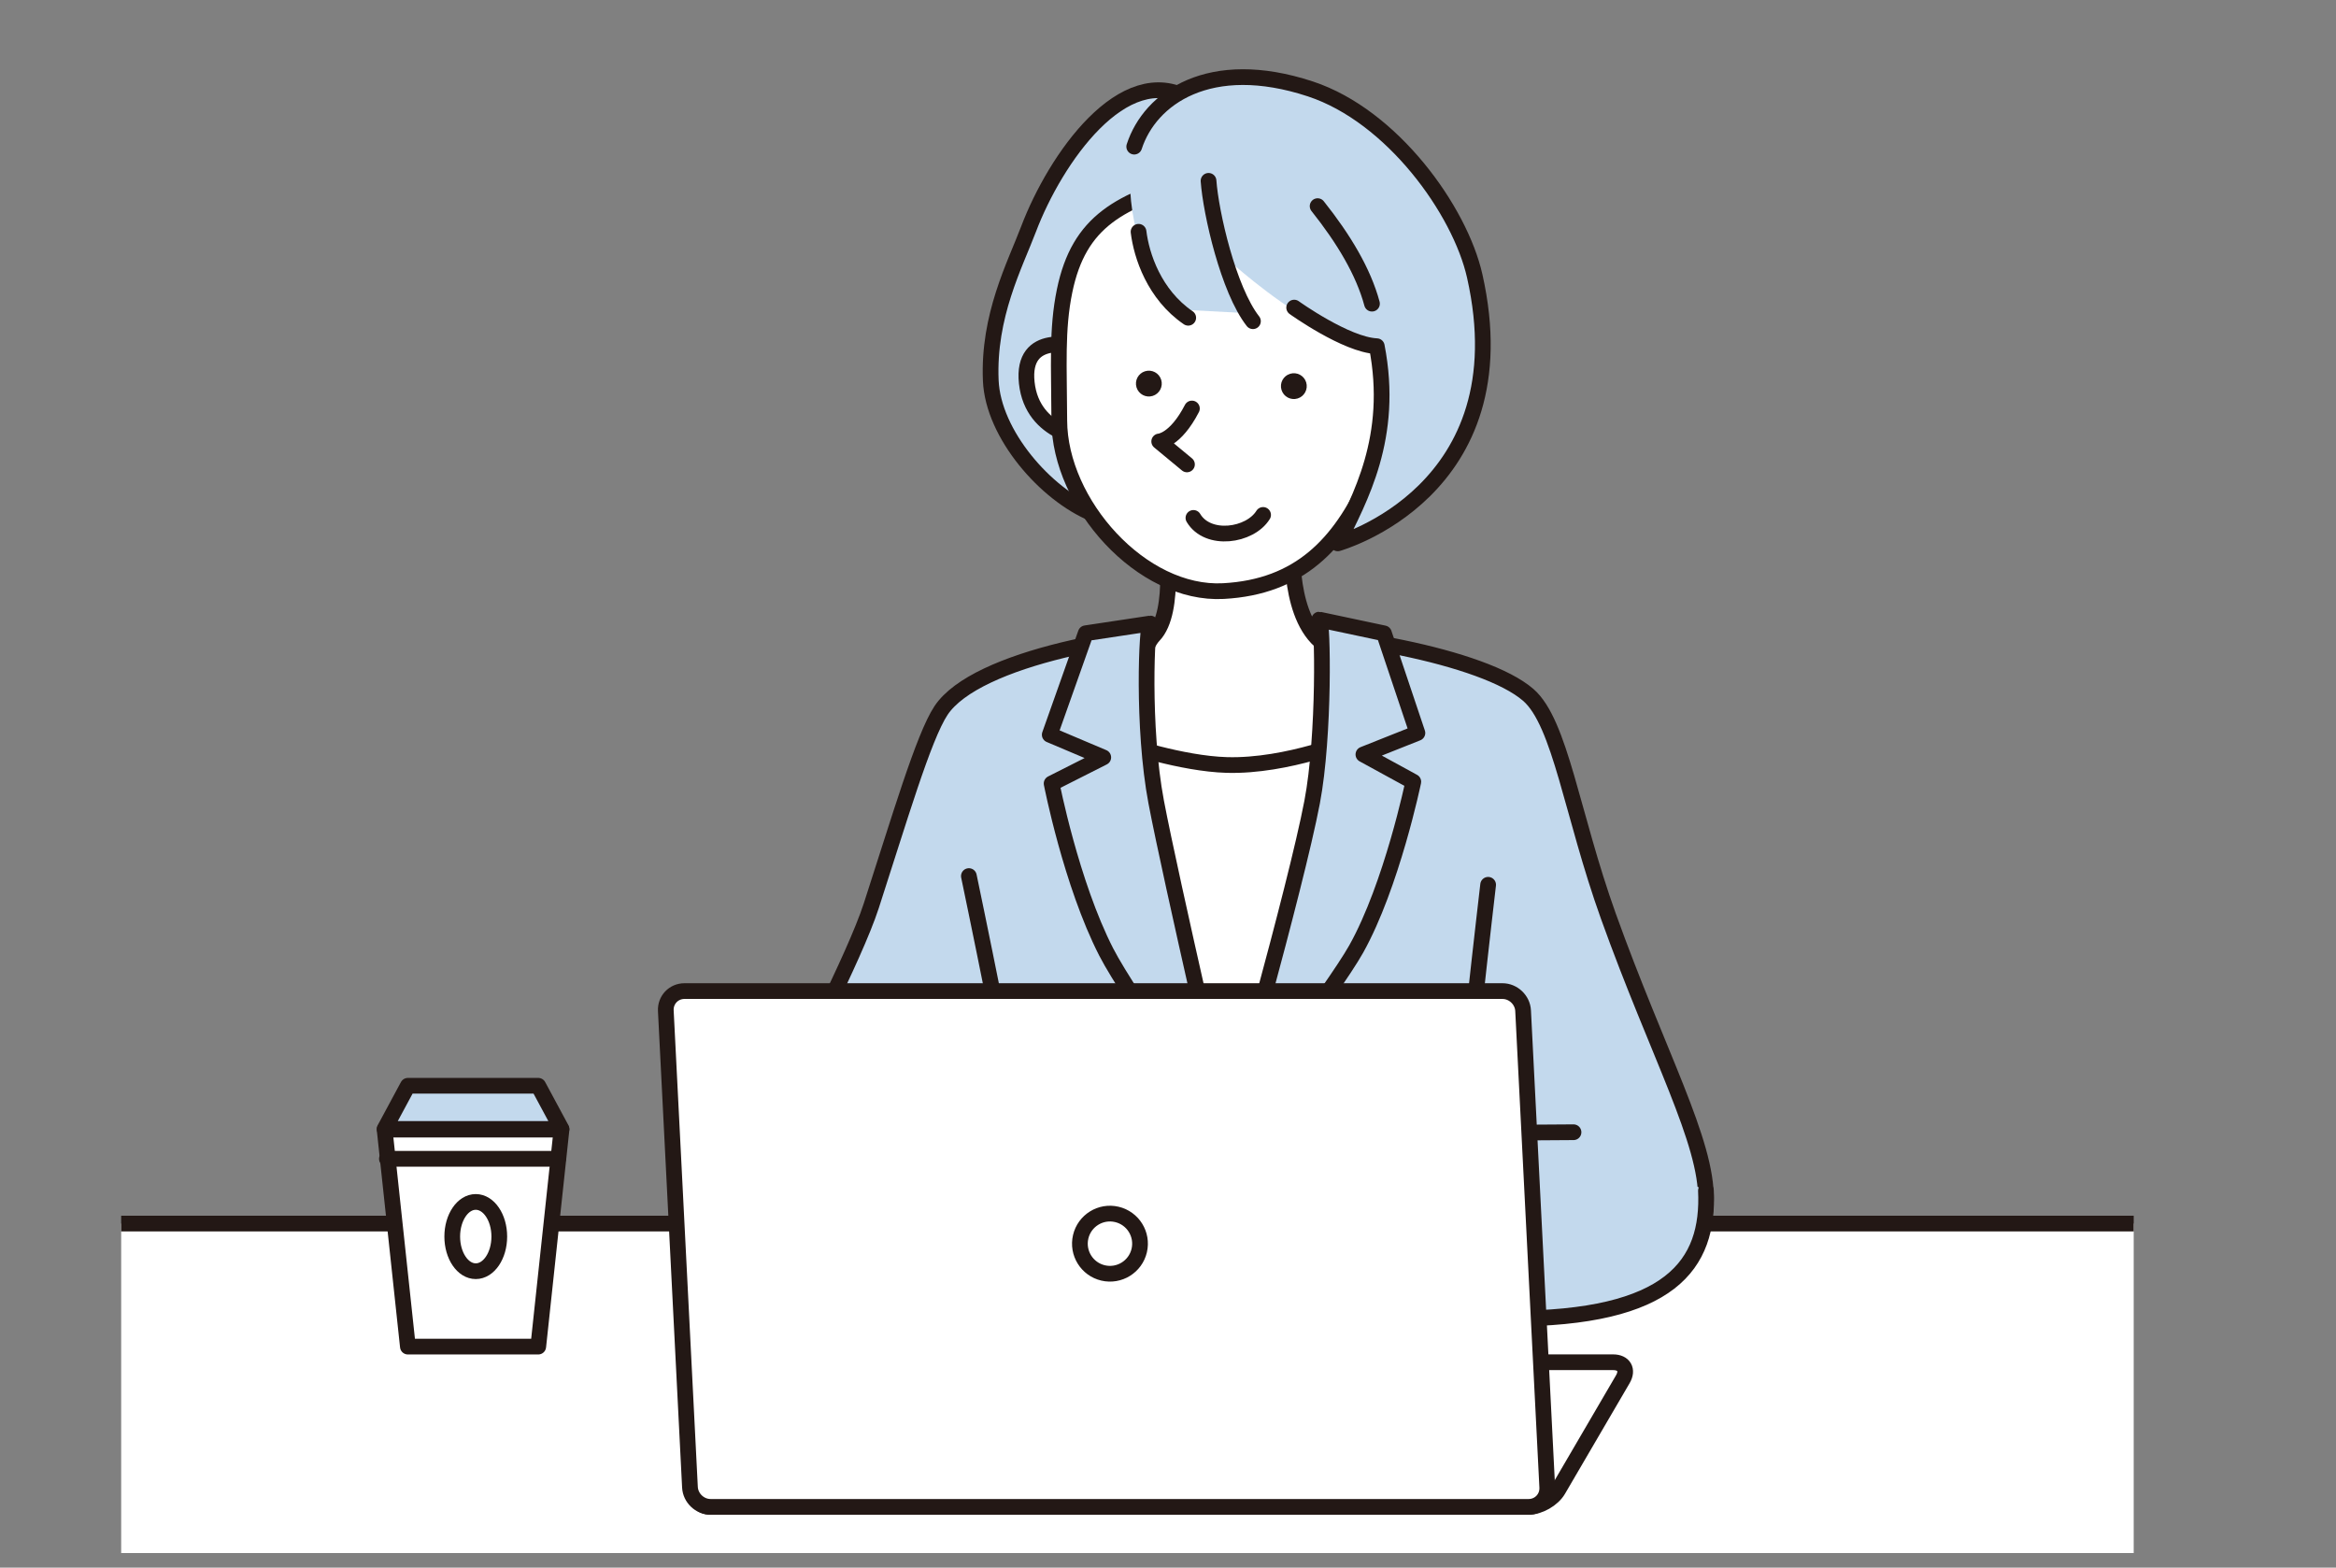 <?xml version="1.0" encoding="utf-8"?>
<!-- Generator: Adobe Illustrator 25.4.1, SVG Export Plug-In . SVG Version: 6.00 Build 0)  -->
<svg version="1.1" id="レイヤー_1" xmlns="http://www.w3.org/2000/svg" xmlns:xlink="http://www.w3.org/1999/xlink" x="0px"
	 y="0px" width="380px" height="255px" viewBox="0 0 380 255" style="enable-background:new 0 0 380 255;" xml:space="preserve">
<rect x="0" y="0" width="380" height="255" fill="#808080" stroke="none"/>
<style type="text/css">
	.st0{clip-path:url(#SVGID_00000128448344582661720600000003329353599416968080_);}
	.st1{fill:#C3D9ED;stroke:#231815;stroke-width:2.557;stroke-linecap:round;stroke-linejoin:round;stroke-miterlimit:10;}
	.st2{fill:#FFFFFF;}
	.st3{fill:#FFFFFF;stroke:#231815;stroke-width:2.557;stroke-linecap:round;stroke-linejoin:round;stroke-miterlimit:10;}
	.st4{fill:none;stroke:#231815;stroke-width:1.705;stroke-linecap:round;stroke-linejoin:round;stroke-miterlimit:10;}
	.st5{fill:none;stroke:#231815;stroke-width:2.557;stroke-linecap:round;stroke-linejoin:round;stroke-miterlimit:10;}
	.st6{fill:#231815;}
	.st7{fill:#C3D9ED;}
</style>
<g>
	<g>
		<defs>
			<rect id="SVGID_1_" x="19.712" y="2.625" width="327.381" height="250"/>
		</defs>
		<clipPath id="SVGID_00000067942058408611037480000001543845272658100631_">
			<use xlink:href="#SVGID_1_"  style="overflow:visible;"/>
		</clipPath>
		<g style="clip-path:url(#SVGID_00000067942058408611037480000001543845272658100631_);">
			<path class="st1" d="M248.595,113.027c-7.22-6.244-31.357-10.64-48.44-10.64c-15.649,0-41.362,4.576-47.081,13.191
				c-2.85,4.294-6.799,17.78-11.338,31.746c-2.764,8.503-12.472,26.927-15.023,32.455c-4.903,10.623-5.283,20.417-2.551,22.251
				c10.771,7.228,41.879,0.719,41.879,0.719h72.704c0,0,38.194,16.855,38.761-7.522c0.22-9.478-7.796-23.701-15.873-46.202
				C255.681,132.443,253.839,117.562,248.595,113.027z"/>
			<polygon class="st2" points="205.795,177.653 195.874,177.653 174.899,116.996 225.069,116.996 			"/>
			<path class="st3" d="M220.251,120.184c0,0-10.771,4.535-20.687,4.252c-7.371-0.211-16.728-3.401-16.728-3.401
				s1.782-14.495,4.819-17.645c3.827-3.968,1.842-16.015,1.842-16.015l20.833-0.425c0,0-1.134,12.33,4.393,17.29
				C218.234,107.391,220.251,120.184,220.251,120.184z"/>
			<path class="st4" d="M219.967,125.003"/>
			<path class="st4" d="M185.103,126.704"/>
			<rect x="7.903" y="199.032" class="st3" width="363.47" height="86.106"/>
			<path class="st1" d="M213.448,130.459c2.057-10.802,1.741-29.703,1.155-29.673l10.527,2.234l5.441,16.21l-8.784,3.494
				l8.116,4.437c0,0-3.491,16.837-9.282,27.2c-3.677,6.58-21.062,29.527-21.062,29.527S210.775,144.5,213.448,130.459z"/>
			<path class="st1" d="M188.079,130.459c-2.307-12.158-1.537-29.079-0.951-29.036l-10.513,1.583l-5.852,16.51l8.706,3.684
				l-8.401,4.247c0,0,3.168,16.27,8.88,27.409c3.817,7.444,20.32,30.451,20.32,30.451S190.473,143.072,188.079,130.459z"/>
			<path class="st5" d="M242.076,143.923c0,0-4.504,38.422-4.677,46.202"/>
			<path class="st5" d="M157.609,142.506c0,0,8.007,38.194,9.07,47.336"/>
			<path class="st1" d="M255.965,184.172c0,0-37.415,0.283-40.533,0c-7.352-0.668-3.275,31.037-3.401,30.612
				c0,0,23.047-0.283,33.447-0.283c26.361,0,32.596-8.787,32.029-20.833"/>
			<g>
				<g>
					<path class="st1" d="M197.891,19.847c0,0-1.01-1.732-4.558-3.801c-10.559-6.157-21.661,9.743-26.017,21.22
						c-2.225,5.862-6.597,14.119-6.146,24.629c0.376,8.757,8.952,18.512,16.612,21.665c7.661,3.153,5.292,1.644,5.292,1.644
						s-6.019-17.989-5.949-24.028c0.07-6.039,1.547-9.965,8.192-18.282C191.963,34.576,197.03,25.318,197.891,19.847z"/>
					<path class="st3" d="M175.147,56.404c0,0-9.045-2.655-8.121,5.872c0.924,8.527,9.927,9.144,9.927,9.144"/>
					<path class="st3" d="M173.179,47.315c-1.297,6.285-0.893,12.215-0.862,21.086c0.047,13.494,13.392,28.466,26.7,27.747
						c12.39-0.67,18.919-7.706,23.644-17.994c3.154-6.868,4.653-22.111,2.384-30.456c-2.269-8.346-17.563-22.016-30.219-18.593
						C182.17,32.527,175.522,35.958,173.179,47.315z"/>
					<path class="st6" d="M212.479,62.195c0.339,1.109-0.284,2.283-1.393,2.623c-1.109,0.34-2.283-0.284-2.622-1.393
						c-0.339-1.109,0.284-2.283,1.393-2.622C210.966,60.463,212.14,61.086,212.479,62.195z"/>
					<path class="st6" d="M188.894,61.781c0.339,1.109-0.284,2.283-1.393,2.623c-1.109,0.34-2.283-0.284-2.623-1.393
						c-0.339-1.109,0.284-2.283,1.393-2.623C187.38,60.049,188.554,60.672,188.894,61.781z"/>
					<path class="st3" d="M193.89,66.448c-2.707,5.24-5.32,5.359-5.32,5.359l4.515,3.735"/>
					<path class="st7" d="M183.832,27.538c-0.395,9.162,2.853,18.703,8.912,22.863l10.529,0.562c0,0-2.085-3.528-3.557-8.756
						c0,0,7.005,6.377,13.646,10.041c3.743,2.065,10.428,4.309,10.601,4.066c0.984,9.913-2.799,24.793-6.349,32.072
						c0,0,29.617-8.791,22.279-43.502c-2.259-10.686-13.391-26.016-26.726-30.416C194.246,8.226,184.227,18.376,183.832,27.538z"/>
					<path class="st5" d="M214.339,33.53c4.251,5.338,7.455,10.698,8.842,15.865"/>
					<path class="st5" d="M185.21,37.702c0.47,3.886,2.548,10.205,8.079,13.986"/>
					<path class="st5" d="M210.524,50.034c0,0,8.435,6.058,13.438,6.28c2.886,14.852-2.799,24.793-6.349,32.072
						c0,0,30.196-8.373,22.279-43.502c-2.401-10.654-13.391-26.016-26.726-30.416c-16.391-5.408-26.102,1.488-28.661,9.385"/>
					<path class="st5" d="M196.595,29.417c0.367,5.186,3.222,17.722,7.223,22.833"/>
				</g>
				<path class="st3" d="M194.138,84.245c2.338,3.927,9.195,2.955,11.331-0.485"/>
			</g>
			<g>
				<g>
					<polygon class="st3" points="87.557,219.043 66.349,219.043 62.568,183.744 91.339,183.744 					"/>
					<polygon class="st1" points="87.557,176.615 66.349,176.615 62.568,183.638 91.339,183.638 					"/>
				</g>
				<line class="st3" x1="62.938" y1="188.495" x2="90.786" y2="188.495"/>
				<ellipse class="st3" cx="77.393" cy="201.144" rx="3.827" ry="5.634"/>
			</g>
			<g>
				<g>
					<path class="st2" d="M253.467,242.354c-0.887,1.518-3.051,2.76-4.809,2.76H115.595c-1.758,0-2.471-1.242-1.584-2.76
						l10.522-18.007c0.887-1.518,3.051-2.76,4.809-2.76h133.063c1.758,0,2.471,1.242,1.584,2.76L253.467,242.354z"/>
					<path class="st5" d="M253.467,242.354c-0.887,1.518-3.051,2.76-4.809,2.76H115.595c-1.758,0-2.471-1.242-1.584-2.76
						l10.522-18.007c0.887-1.518,3.051-2.76,4.809-2.76h133.063c1.758,0,2.471,1.242,1.584,2.76L253.467,242.354z"/>
				</g>
				<g>
					<path class="st2" d="M251.693,241.921c0.089,1.756-1.277,3.192-3.035,3.192H115.595c-1.758,0-3.269-1.437-3.358-3.192
						l-3.928-77.516c-0.089-1.756,1.277-3.192,3.035-3.192h133.063c1.758,0,3.269,1.437,3.358,3.192L251.693,241.921z"/>
					<path class="st5" d="M251.693,241.921c0.089,1.756-1.277,3.192-3.035,3.192H115.595c-1.758,0-3.269-1.437-3.358-3.192
						l-3.928-77.516c-0.089-1.756,1.277-3.192,3.035-3.192h133.063c1.758,0,3.269,1.437,3.358,3.192L251.693,241.921z"/>
				</g>
			</g>
			
				<ellipse transform="matrix(0.228 -0.974 0.974 0.228 -57.562 331.923)" class="st3" cx="180.426" cy="202.242" rx="4.889" ry="4.889"/>
		</g>
	</g>
</g>
</svg>
